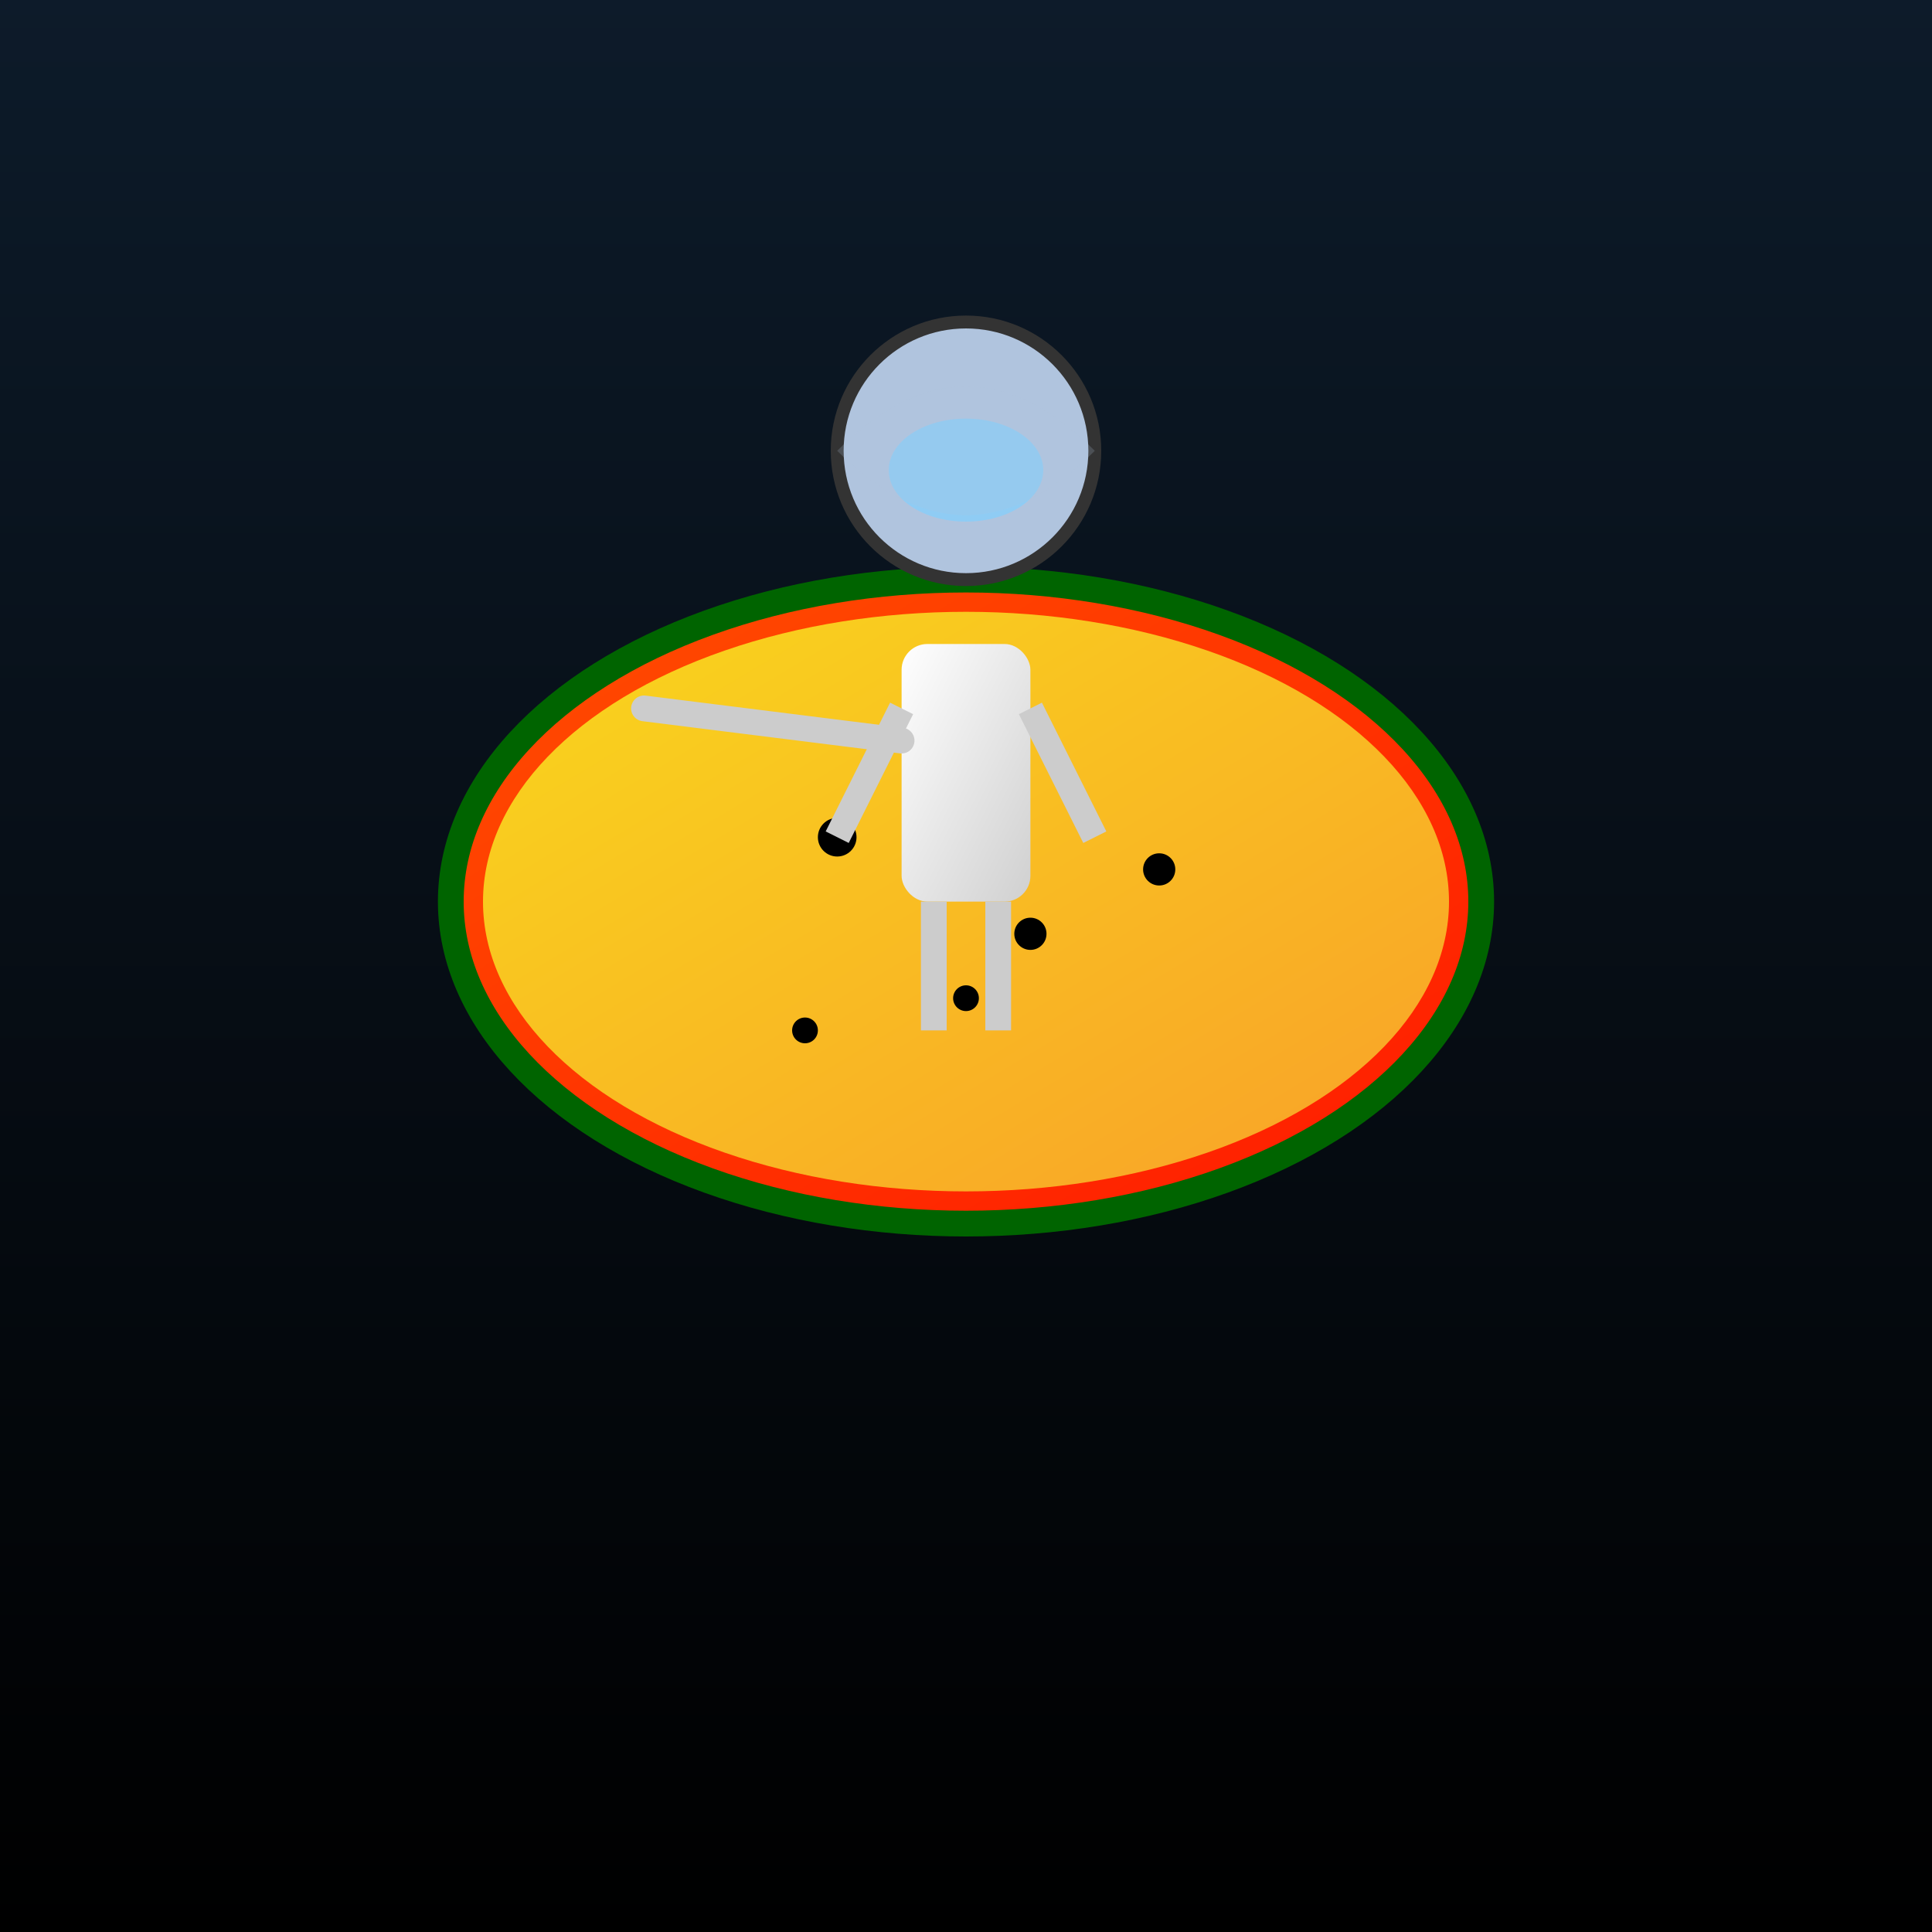 <svg viewBox="0 0 300 300" xmlns="http://www.w3.org/2000/svg">
  <rect x="0" y="0" width="300" height="300" fill="#808080" stroke="none"/>
  <defs>
    <!-- Gradient for space background -->
    <linearGradient id="spaceGradient" x1="0" y1="0" x2="0" y2="1">
      <stop offset="0%" stop-color="#0d1b2a"/>
      <stop offset="100%" stop-color="#000000"/>
    </linearGradient>
    <!-- Gradient for watermelon -->
    <linearGradient id="watermelonGradient" x1="0" y1="0" x2="1" y2="1">
      <stop offset="0%" stop-color="#ff4e00"/>
      <stop offset="100%" stop-color="#ff1a00"/>
    </linearGradient>
    <!-- Gradient for watermelon inner -->
    <linearGradient id="innerWatermelonGradient" x1="0" y1="0" x2="1" y2="1">
      <stop offset="0%" stop-color="#f9d71c"/>
      <stop offset="100%" stop-color="#f9a029"/>
    </linearGradient>
    <!-- Gradient for astronaut suit -->
    <linearGradient id="suitGradient" x1="0" y1="0" x2="1" y2="1">
      <stop offset="0%" stop-color="#ffffff"/>
      <stop offset="100%" stop-color="#d0d0d0"/>
    </linearGradient>
    <!-- Gradient for flag -->
    <linearGradient id="flagGradient" x1="0" y1="0" x2="1" y2="1">
      <stop offset="0%" stop-color="#4facfe"/>
      <stop offset="100%" stop-color="#00f2fe"/>
    </linearGradient>
  </defs>
  <!-- Space background -->
  <rect width="300" height="300" fill="url(#spaceGradient)" />
  <!-- Floating watermelon slice -->
  <g transform="translate(150, 140)">
    <!-- Watermelon rind -->
    <ellipse cx="0" cy="0" rx="80" ry="50" fill="url(#watermelonGradient)" stroke="#006400" stroke-width="4"/>
    <!-- Inner flesh -->
    <ellipse cx="0" cy="0" rx="75" ry="45" fill="url(#innerWatermelonGradient)"/>
    <!-- Watermelon seeds -->
    <circle cx="-20" cy="-10" r="3" fill="#000"/>
    <circle cx="10" cy="5" r="2.5" fill="#000"/>
    <circle cx="0" cy="15" r="2" fill="#000"/>
    <circle cx="30" cy="-5" r="2.5" fill="#000"/>
    <circle cx="-25" cy="20" r="2" fill="#000"/>
  </g>
  <!-- Astronaut: helmet -->
  <g transform="translate(150, 70)">
    <circle cx="0" cy="0" r="20" fill="#B0C4DE" stroke="#333" stroke-width="2"/>
    <!-- Helmet visor -->
    <ellipse cx="0" cy="3" rx="12" ry="8" fill="#87CEFA" opacity="0.8"/>
    <!-- Helmet top -->
    <path d="M -20 0 Q 0 -20 20 0 Q 0 20 -20 0 Z" fill="#B0C4DE" opacity="0.2"/>
  </g>
  <!-- Astronaut body -->
  <g transform="translate(150, 100)">
    <!-- Suit body -->
    <rect x="-10" y="0" width="20" height="40" fill="url(#suitGradient)" rx="4" ry="4"/>
    <!-- Arms -->
    <line x1="-10" y1="10" x2="-20" y2="30" stroke="#ccc" stroke-width="4"/>
    <line x1="10" y1="10" x2="20" y2="30" stroke="#ccc" stroke-width="4"/>
    <!-- Legs -->
    <line x1="-5" y1="40" x2="-5" y2="60" stroke="#ccc" stroke-width="4"/>
    <line x1="5" y1="40" x2="5" y2="60" stroke="#ccc" stroke-width="4"/>
  </g>
  <!-- Astronaut's left arm holding flag -->
  <g transform="translate(150, 100)">
    <line x1="-10" y1="15" x2="-50" y2="10" stroke="#ccc" stroke-width="4" stroke-linecap="round"/>
  </g>
  <!-- Flagpole -->
  <line x1="-50" y1="10" x2="-50" y2="50" stroke="#8B4513" stroke-width="2"/>
  <!-- Flag -->
  <g transform="translate(-50, 50)">
    <rect width="40" height="20" fill="url(#flagGradient)" stroke="#333" stroke-width="1"/>
    <!-- Flag pattern: a star -->
    <polygon points="10,3 13,9 20,9 15,14 17,21 10,17 3,21 5,14 0,9 7,9" fill="#fff" stroke="#fff" stroke-width="0"/>
  </g>
</svg>